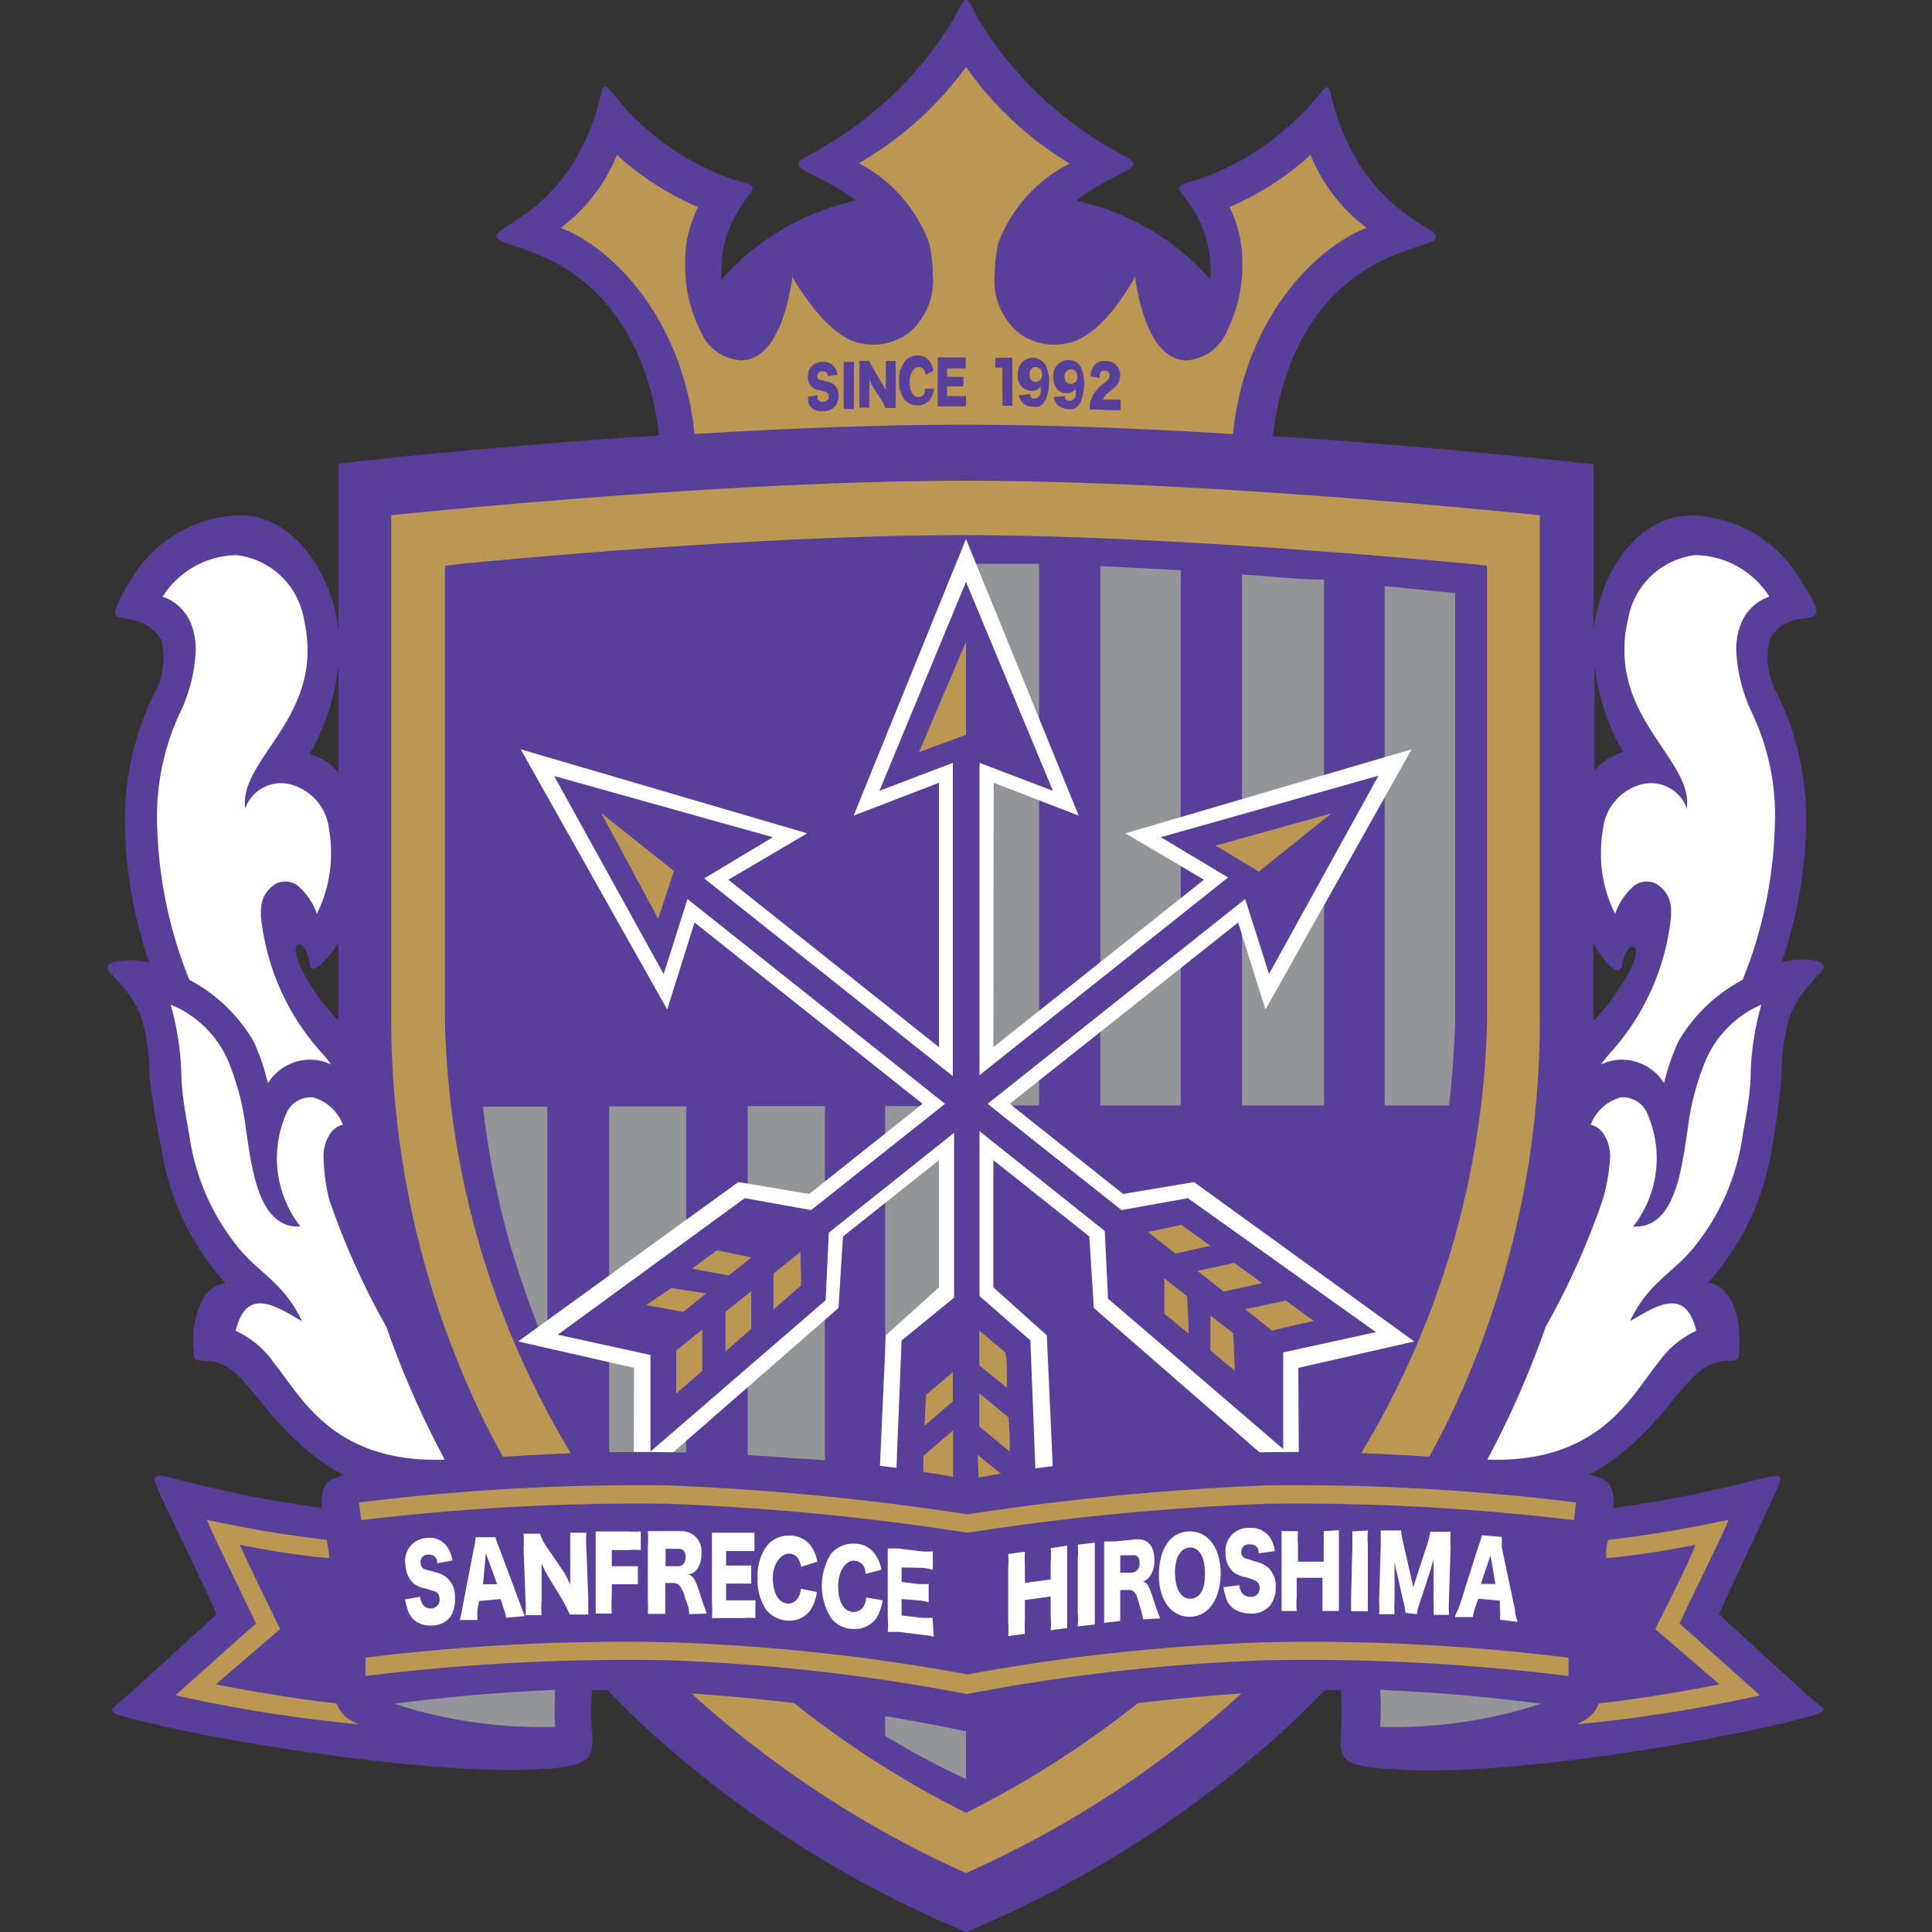 <?xml version="1.0" encoding="iso-8859-1"?>
<svg xmlns="http://www.w3.org/2000/svg" width="60" height="60" viewBox="0 0 60 60"><rect x="0" y="0" width="60" height="60" fill="#333333" stroke="none"/><defs><style>.cls-1{fill:#583f99;}.cls-2{fill:#bb9753;}.cls-3{fill:#fff;}.cls-4{fill:#939598;}</style></defs><g id="Hiroshima"><path class="cls-1" d="M30,60a34.19,34.19,0,0,0,9.92-6.31,30.41,30.41,0,0,0,5.78-7.33h.11c3.65.52,5.47-2.08,6.37-3.15.46-.54.81-.91,1.45-.95.24,0,.23,0,.32-.05s.07-.5.07-.66a2.68,2.68,0,0,0-.26-1.17c-.11-.21-.4-.55-.72-.54a8.12,8.12,0,0,0,2-4.26,22.26,22.26,0,0,0,.29-2.22,6.62,6.62,0,0,1,.23-1.73,3.2,3.2,0,0,1,.38-.73c.17-.24.64-.75.64-.75.17-.19,0-.36-.72-.35a2.62,2.62,0,0,0-.53.08,13.72,13.72,0,0,0,.76-4.25,8.84,8.84,0,0,0-.88-4.05,2.36,2.36,0,0,1-.26-1.7c.41-.82,1.29-.6,1.42-.78s-.11-.54-.4-1A4.08,4.08,0,0,0,52.57,16c-1.37,0-2.5,1.16-2.94,2.83a4.06,4.06,0,0,0-.14.76V14.42l-.79-.09c-.07,0-4.15-.46-9.17-.79.34-2.78,1.64-4.74,3.73-5.6.47-.19.84-.31.84-.31.34-.11.5-.14.49-.28s-.13-.17-.45-.38a6.43,6.43,0,0,1-.8-.58,5.51,5.51,0,0,1-1.46-1.9,6.56,6.56,0,0,1-.51-1.41c-.06-.24-.09-.38-.18-.37S40.76,3.3,39.93,4a8.24,8.24,0,0,1-2.48,1.49h0L37,5.64c-.24.06-.37.09-.37.2s.06.16.16.29a4.35,4.35,0,0,1,.42.65,3.69,3.69,0,0,1,.38,1.9,7.74,7.74,0,0,0-4.17-2.45c.2-.15.4-.28.58-.39.6-.37,1.14-.57,1.18-.7a.12.12,0,0,0,0-.12,1.31,1.31,0,0,0-.34-.22l-.59-.34A11.47,11.47,0,0,1,30.39.6C30.17.19,30.09,0,30,0s-.17.19-.39.6a11.47,11.47,0,0,1-3.86,3.86l-.59.34a1.31,1.31,0,0,0-.34.22.12.12,0,0,0,0,.12c0,.13.58.33,1.18.7.18.11.38.24.59.39a7.73,7.73,0,0,0-4.18,2.45,3.69,3.69,0,0,1,.38-1.9,4.35,4.35,0,0,1,.42-.65c.1-.13.17-.21.16-.29s-.13-.14-.37-.2l-.39-.12h0A8.24,8.24,0,0,1,20.07,4c-.83-.72-1.14-1.31-1.26-1.31s-.12.13-.18.37a6,6,0,0,1-.51,1.41,5.61,5.61,0,0,1-1.45,1.9,6.9,6.9,0,0,1-.81.58c-.32.21-.44.3-.45.38s.15.17.49.28c0,0,.37.12.84.31,2.09.86,3.39,2.82,3.73,5.6-5,.33-9.11.78-9.17.79l-.79.09v5.21a5,5,0,0,0-.13-.76C9.93,17.2,8.8,16,7.43,16A4.08,4.08,0,0,0,4,18.12c-.29.45-.48.87-.4,1s1,0,1.42.78a2.36,2.36,0,0,1-.26,1.7,8.84,8.84,0,0,0-.88,4.05,13.72,13.72,0,0,0,.76,4.25,2.62,2.62,0,0,0-.53-.08c-.67,0-.89.16-.72.35,0,0,.47.51.64.75a3.2,3.2,0,0,1,.38.73,6.62,6.62,0,0,1,.23,1.73A22.26,22.26,0,0,0,5,35.59a8.12,8.12,0,0,0,2,4.26.93.93,0,0,0-.72.54A2.68,2.68,0,0,0,6,41.56c0,.16,0,.61.07.66s.08,0,.32.05c.64,0,1,.41,1.45.95.9,1.07,2.72,3.67,6.37,3.15h.11a30.41,30.41,0,0,0,5.78,7.33A34.19,34.19,0,0,0,30,60ZM10.51,20.65V24a1.68,1.68,0,0,0-.9-.58h0A6.88,6.88,0,0,0,10.51,20.65ZM9.22,29.36c.12-.11.31.08.4.57,0,.21.18.19.37,0a3.3,3.3,0,0,0,.52-.65v2.08c0,.11,0,.22,0,.33C9.75,30.94,9,29.63,9.22,29.36Zm41.2-6h0a1.68,1.68,0,0,0-.9.58V20.65A6.88,6.88,0,0,0,50.42,23.38Zm-.94,8.33c0-.11,0-.22,0-.33V29.3A3.3,3.3,0,0,0,50,30c.19.17.33.19.37,0,.09-.49.28-.68.4-.57C51,29.63,50.25,30.94,49.48,31.71Z"/><path class="cls-2" d="M30,2.08a10.66,10.66,0,0,0,3.22,3A4.56,4.56,0,0,0,31,7.56a5.07,5.07,0,0,0-.11,1,2.1,2.1,0,0,0,.75,1.78,1.85,1.85,0,0,0,1.55.31c.65-.16,1.32-.79,2-1.94l.07-.13c0,.06,0,.11,0,.11.34,2.07,1.05,2.5,1.59,2.5a1.45,1.45,0,0,0,1.25-.9,4.5,4.5,0,0,0,.48-2.09,3.7,3.7,0,0,0-.4-1.77,8.94,8.94,0,0,0,2.52-1.62,5.29,5.29,0,0,0,1.75,2.27c-1.46.53-3.77,2.66-4.16,6.4-2.73-.17-5.69-.29-8.36-.29s-5.63.12-8.36.29c-.39-3.74-2.7-5.87-4.16-6.4a5.29,5.29,0,0,0,1.75-2.27,8.94,8.94,0,0,0,2.52,1.62,3.7,3.7,0,0,0-.4,1.77,4.5,4.5,0,0,0,.48,2.09,1.45,1.45,0,0,0,1.25.9c.54,0,1.25-.43,1.59-2.5l0-.11.07.13c.71,1.15,1.38,1.78,2,1.94a1.85,1.85,0,0,0,1.55-.31,2.1,2.1,0,0,0,.75-1.78,5.07,5.07,0,0,0-.11-1,4.58,4.58,0,0,0-2.19-2.49A10.72,10.72,0,0,0,30,2.08Z"/><path class="cls-1" d="M25.4,12.27a.22.22,0,0,0,0,.13.18.18,0,0,0,.16.08c.11,0,.18-.07.18-.17a.14.14,0,0,0-.06-.12.87.87,0,0,0-.22-.07.35.35,0,0,1-.23-.09.39.39,0,0,1-.14-.33.43.43,0,0,1,.45-.46.42.42,0,0,1,.4.19.66.66,0,0,1,.07.2l-.3.06c0-.12-.07-.16-.18-.16a.15.15,0,0,0-.15.15.12.12,0,0,0,.07.11l.2.05a.55.55,0,0,1,.23.09.41.41,0,0,1,.16.35.52.52,0,0,1-.1.33.45.45,0,0,1-.37.16.54.54,0,0,1-.32-.07.4.4,0,0,1-.15-.22.46.46,0,0,1,0-.16Z"/><path class="cls-1" d="M26.52,11.24v1.2a1.61,1.61,0,0,0,0,.26h-.32a1.78,1.78,0,0,0,0-.26l0-.94a1.86,1.86,0,0,0,0-.26Z"/><path class="cls-1" d="M27.4,11.92a2.12,2.12,0,0,1,.11.21,2.09,2.09,0,0,1,0-.26v-.4a1.84,1.84,0,0,0,0-.26l.31,0a2.1,2.1,0,0,0,0,.27l0,.93a2,2,0,0,0,0,.26h-.32a1.48,1.48,0,0,0-.11-.22L27.1,12l-.1-.21A2.26,2.26,0,0,1,27,12v.39a1.76,1.76,0,0,0,0,.27l-.31,0a2.1,2.1,0,0,0,0-.28l0-.91a2,2,0,0,0,0-.26l.31,0a1.45,1.45,0,0,0,.11.22Z"/><path class="cls-1" d="M28.74,11.64c0-.16-.1-.24-.22-.24s-.27.17-.27.46.1.47.28.47a.2.2,0,0,0,.18-.11.22.22,0,0,0,0-.15l.3,0a.85.85,0,0,1-.12.33.48.48,0,0,1-.39.19.54.54,0,0,1-.42-.19,1,1,0,0,1-.16-.59.93.93,0,0,1,.17-.58.5.5,0,0,1,.4-.19.45.45,0,0,1,.41.23.62.62,0,0,1,.09.25Z"/><path class="cls-1" d="M30,12.62h-.88a1.93,1.93,0,0,0,0-.26v-1a2.09,2.09,0,0,0,0-.26h.66l.21,0v.34h-.58v.26h.3a.68.68,0,0,0,.21,0V12h-.51v.3H30Z"/><path class="cls-1" d="M30.92,11.11l.16,0h.36a2.33,2.33,0,0,0,0,.29v.93a2.13,2.13,0,0,0,0,.27h-.31a2.18,2.18,0,0,0,0-.27v-.91h-.22Z"/><path class="cls-1" d="M32,12.24a.24.24,0,0,0,0,.07.15.15,0,0,0,.13.07.2.2,0,0,0,.18-.13.58.58,0,0,0,0-.24.34.34,0,0,1-.28.13.44.44,0,0,1-.42-.49.48.48,0,0,1,.47-.54.46.46,0,0,1,.41.27,1.2,1.2,0,0,1,.09.48,1.28,1.28,0,0,1-.09.5.42.42,0,0,1-.23.27.65.65,0,0,1-.19,0,.44.44,0,0,1-.33-.14.69.69,0,0,1-.1-.21Zm.36-.61a.2.2,0,0,0-.2-.23c-.11,0-.19.09-.19.23s.07.23.19.23A.2.2,0,0,0,32.36,11.63Z"/><path class="cls-1" d="M33.08,12.3a.34.34,0,0,0,0,.08.19.19,0,0,0,.13.07.2.2,0,0,0,.19-.13.58.58,0,0,0,0-.24.34.34,0,0,1-.28.13c-.26,0-.41-.21-.41-.51a.48.48,0,0,1,.48-.52.43.43,0,0,1,.4.27,1.32,1.32,0,0,1,.08.49,1.86,1.86,0,0,1-.09.5.46.46,0,0,1-.25.26.53.53,0,0,1-.18,0,.49.49,0,0,1-.33-.15.65.65,0,0,1-.1-.22Zm.38-.6a.21.21,0,0,0-.19-.23.21.21,0,0,0-.21.22c0,.14.07.23.19.23A.2.2,0,0,0,33.46,11.7Z"/><path class="cls-1" d="M34.06,12.72h-.21a1.15,1.15,0,0,1,0-.21,1,1,0,0,1,.21-.4,1.53,1.53,0,0,1,.25-.23c.12-.09.15-.14.15-.22a.14.14,0,0,0-.15-.15.16.16,0,0,0-.15.08.31.31,0,0,0,0,.15l-.3-.05a.7.7,0,0,1,.1-.31.4.4,0,0,1,.38-.17.42.42,0,0,1,.4.24.46.46,0,0,1,.05.21.49.49,0,0,1-.13.33l-.21.18a.57.57,0,0,0-.2.24h.55v.33h-.24Z"/><path class="cls-3" d="M4.88,25.61a13.79,13.79,0,0,0,1,4.82,5,5,0,0,1,2,1.92,6.8,6.8,0,0,1,.44,1.29,1.55,1.55,0,0,1,1.5-.72,1.53,1.53,0,0,1,.46.14,2.72,2.72,0,0,0-.25-.32,7.45,7.45,0,0,1-1.92-4.22,1.9,1.9,0,0,1,0-.35.92.92,0,0,1,.49-.74.65.65,0,0,1,.64.07,2,2,0,0,1,.6.88,4.18,4.18,0,0,0,.44-1.91,3.88,3.88,0,0,0-.06-.7,1.62,1.62,0,0,0-1.16-1.4,1.18,1.18,0,0,0-1.45.75v-.06c-.14-1.37,2-2.58,1.94-4.95a4.14,4.14,0,0,0-.11-.87,2.41,2.41,0,0,0-2.09-2,2.77,2.77,0,0,0-2.3,1.29,1.45,1.45,0,0,1,.87.81,2.17,2.17,0,0,1,.16.84,5,5,0,0,1-.51,2A7.57,7.57,0,0,0,4.88,25.61Z"/><path class="cls-3" d="M10.22,37.24A6,6,0,0,1,10.05,36a1.26,1.26,0,0,1,.23-.83.64.64,0,0,1,.37-.24,1.4,1.4,0,0,0-.93-.85.83.83,0,0,0-.79.42,3.44,3.44,0,0,0,.4,3.59c-1.31.08-1.51-1.83-1.69-3a8.09,8.09,0,0,0-.57-2.18A3.31,3.31,0,0,0,5.3,31.2a8.79,8.79,0,0,1,.33,2.06c0,.65.13,1.32.25,2a7.1,7.1,0,0,0,1.5,3.46c.68.84,1.42,1.1,2,2.31-.75-.42-1.72-1.13-2.06.3a2.92,2.92,0,0,1,1.19,1c.82,1,1.8,3.12,5.3,3A29.17,29.17,0,0,1,12,41.21,23.68,23.68,0,0,1,10.22,37.24Z"/><path class="cls-3" d="M55.12,25.61a13.79,13.79,0,0,1-1,4.82,5,5,0,0,0-2,1.92,6.8,6.8,0,0,0-.44,1.29,1.55,1.55,0,0,0-1.5-.72,1.53,1.53,0,0,0-.46.14c.08-.12.17-.22.25-.32a7.45,7.45,0,0,0,1.92-4.22,1.9,1.9,0,0,0,0-.35.92.92,0,0,0-.49-.74.65.65,0,0,0-.64.07,2,2,0,0,0-.6.88,4.06,4.06,0,0,1-.44-1.91,3.88,3.88,0,0,1,.06-.7,1.62,1.62,0,0,1,1.16-1.4,1.18,1.18,0,0,1,1.45.75v-.06c.14-1.37-2-2.58-1.94-4.95a3.58,3.58,0,0,1,.11-.87,2.41,2.41,0,0,1,2.09-2,2.77,2.77,0,0,1,2.3,1.29,1.45,1.45,0,0,0-.87.81,2.17,2.17,0,0,0-.16.84,5,5,0,0,0,.51,2A7.44,7.44,0,0,1,55.12,25.61Z"/><path class="cls-3" d="M49.78,37.24A6,6,0,0,0,50,36a1.26,1.26,0,0,0-.23-.83.64.64,0,0,0-.37-.24,1.4,1.4,0,0,1,.93-.85.83.83,0,0,1,.79.42,3.44,3.44,0,0,1-.4,3.59c1.31.08,1.51-1.83,1.69-3a8.09,8.09,0,0,1,.57-2.18A3.31,3.31,0,0,1,54.7,31.2a8.79,8.79,0,0,0-.33,2.06c0,.65-.13,1.32-.25,2a7.1,7.1,0,0,1-1.5,3.46c-.68.84-1.42,1.1-2,2.31.75-.42,1.72-1.13,2.06.3a2.92,2.92,0,0,0-1.19,1c-.82,1-1.8,3.12-5.3,3A29.17,29.17,0,0,0,48,41.21,23.68,23.68,0,0,0,49.78,37.24Z"/><path class="cls-2" d="M30,14.93c-6.77,0-15.26.81-17.85,1.07V31.38A28.59,28.59,0,0,0,15,44.06a28.26,28.26,0,0,0,6.21,8.29A32.34,32.34,0,0,0,30,58.17a32.18,32.18,0,0,0,8.82-5.82A28.09,28.09,0,0,0,45,44.06a28.59,28.59,0,0,0,2.82-12.68V16C45.26,15.74,36.77,14.93,30,14.93Z"/><path class="cls-1" d="M45.76,17.52c-.09,0-9-.89-15.76-.9s-15.67.89-15.76.9l-.42.05V31.8a27.14,27.14,0,0,0,8.26,18.79A30.59,30.59,0,0,0,30,56.3a30.59,30.59,0,0,0,7.92-5.71A27.14,27.14,0,0,0,46.18,31.8V17.57Z"/><path class="cls-4" d="M43,34.33h2c.1-.82.16-1.67.19-2.55V18.42L43,18.2Z"/><path class="cls-4" d="M38.57,17.84V34.33h2.55V18C40.33,18,39.47,17.9,38.57,17.84Z"/><path class="cls-4" d="M15,34.37a26.33,26.33,0,0,0,2,7.51V34.37Z"/><path class="cls-4" d="M25.62,34.35h-2.4v16.3a26.33,26.33,0,0,0,2.4,2Z"/><path class="cls-4" d="M34.17,34.33h2.5V17.71l-2.5-.13Z"/><path class="cls-4" d="M18.92,45.52a27.31,27.31,0,0,0,2.39,3.19V34.36H18.92Z"/><path class="cls-4" d="M30,34.33h2.27V17.51l-2.27,0Z"/><path class="cls-4" d="M30,34.35H27.49V53.91A25.92,25.92,0,0,0,30,55.25Z"/><polygon class="cls-3" points="43.92 41.66 37.08 36.71 34.88 37.08 31.36 34.28 38.45 28.65 39.3 31.35 43.84 23.27 34.95 25.88 37.39 27.32 30.85 32.52 30.86 24.31 33.5 25.33 30 16.74 26.51 25.33 29.16 24.31 29.16 32.52 22.62 27.32 25.07 25.88 16.17 23.27 20.72 31.35 21.57 28.65 28.65 34.28 25.13 37.08 22.93 36.71 16.09 41.66 19.69 42.48 19.68 46.17 26.04 40.62 26.18 38.4 29.16 36.03 29.16 39.98 27.51 41.47 27.13 49.91 30 47.6 32.89 49.91 32.51 41.47 30.85 39.98 30.85 36.03 33.83 38.4 33.97 40.62 40.34 46.17 40.32 42.48 43.92 41.66"/><path class="cls-1" d="M36.89,37.21l-2.06.37-4.16-3.3,8-6.36c.25.77.74,2.33.74,2.33l3.4-6.16L36.05,26l2.09,1.25-7.72,6.14V23.69l2.28.87L30,18.07l-2.69,6.49,2.28-.87v9.73l-7.72-6.14L24,26,17.21,24.1l3.4,6.15s.5-1.56.74-2.33l8,6.36-4.16,3.3-2.06-.37-5.81,4.24,2.88.63c0,.5,0,3,0,3l5.44-4.7.1-2.1,3.89-3.1v5.12L28,41.63l-.29,7.19L30,47l2.28,1.86L32,41.63l-1.58-1.38V35.13l3.89,3.1.1,2.1L39.85,45s0-2.45,0-3l2.88-.63Z"/><path class="cls-2" d="M30,19.93c-.39.93-1.11,2.59-1.46,3.43L30,22.82Z"/><path class="cls-2" d="M28.68,45.21c0,.73-.06,1.42-.08,1.85l1-.8V44.42Z"/><path class="cls-2" d="M28.71,44.28l.88-.76v-.91l-.83.71C28.74,43.62,28.73,43.94,28.71,44.28Z"/><path class="cls-2" d="M30.41,41.32V42.4l.86.7c0-.58,0-1-.05-1.1Z"/><path class="cls-2" d="M30.41,44.3l.95.78c0-.36,0-.72-.05-1.07l-.9-.74Z"/><path class="cls-2" d="M30.41,46.23l1,.84c0-.28,0-.65-.05-1.08l-1-.81Z"/><path class="cls-2" d="M41.35,25.26l-3.6,1c.55.32,1.3.79,1.34.81Z"/><path class="cls-2" d="M21.49,39.4l1.14.21.71-.56-1.08-.22Z"/><path class="cls-2" d="M20.07,40.53l1.15.21.71-.57L20.85,40Z"/><path class="cls-2" d="M24.86,38.88l-.84.67,0,1.12c.44-.38.76-.67.83-.72S24.85,39.31,24.86,38.88Z"/><path class="cls-2" d="M22.53,40.74l0,1.23.8-.7,0-1.17Z"/><path class="cls-2" d="M21,41.94v1.34l.81-.71,0-1.28Z"/><path class="cls-2" d="M18.67,25.25c.49.89,1.33,2.48,1.77,3.28l.49-1.48Z"/><path class="cls-2" d="M36.92,41.42l-.05-1.16-.71-.56,0,1.1Z"/><path class="cls-2" d="M38.35,42.57l-.05-1.16-.71-.56,0,1.09Z"/><path class="cls-2" d="M35.65,38.26l.85.67,1.09-.24-.9-.65Z"/><path class="cls-2" d="M38,40.11l1.2-.26-.87-.63-1.14.25Z"/><path class="cls-2" d="M39.5,41.32l1.3-.3-.87-.63-1.26.27Z"/><path class="cls-1" d="M56.27,52.76c-.65-.57-2.35-2.14-2.89-2.63,1.79-3.88,2-4.18,1.89-4.26s-.36,0-1.23.21a34.44,34.44,0,0,1-3.94.75,1.13,1.13,0,0,0-.06-.61c-.08-.17-.19-.41-1.36-.52-1.49-.15-3.16-.4-4.44-.47a58.91,58.91,0,0,0-8.82.06,39.77,39.77,0,0,0-5.37.66,39.42,39.42,0,0,0-5.37-.66,58.91,58.91,0,0,0-8.82-.06c-1.28.07-2.95.32-4.44.47-1.17.11-1.28.35-1.36.52a1.23,1.23,0,0,0-.06.61,34.86,34.86,0,0,1-3.94-.75c-.87-.2-1.09-.32-1.23-.21s.1.38,1.9,4.26c-.54.49-2.25,2.06-2.9,2.63-.41.36-.57.4.17.59s1.75.42,2.62.58c2.9.55,7.84,1.21,10.26,1h.18c1.22-.13,1.38-.28,1.33-1.11a7.31,7.31,0,0,1,0-1.33h.93a60.91,60.91,0,0,1,10.69,1.28,60.91,60.91,0,0,1,10.69-1.28h.94a9.7,9.7,0,0,1,0,1.33c-.06.83.1,1,1.32,1.11h.18c2.42.25,7.36-.41,10.27-1,.86-.16,1.73-.34,2.61-.58S56.68,53.12,56.27,52.76Z"/><path class="cls-4" d="M17.24,53.63a10.9,10.9,0,0,1,0-1.15c-2.13.09-3.84.28-5,.43A14.8,14.8,0,0,0,17.24,53.63Z"/><path class="cls-4" d="M42.86,53.63a8.74,8.74,0,0,0,0-1.15c2.13.09,3.84.28,5,.43A14.71,14.71,0,0,1,42.86,53.63Z"/><path class="cls-2" d="M6.43,47.2c0,.1,1.38,2.91,1.52,3.22-.27.23-2.5,2.23-2.5,2.23a46,46,0,0,0,5.68.9l-.23-.12a1,1,0,0,1-.45-.53c-1.38-.15-2.82-.41-3.75-.59,1.69-1.45.79-.68,2-1.72,0,0-.95-1.93-1.25-2.61.59.11,1.64.31,2.77.41,0-.2-.05-.4-.07-.57-1.85-.2-3.72-.62-3.72-.62Z"/><path class="cls-2" d="M39.37,51a61.83,61.83,0,0,0-9.32,1,61.83,61.83,0,0,0-9.32-1,65.24,65.24,0,0,0-9.38.48l0,.57a66.13,66.13,0,0,1,9.35-.49,60.2,60.2,0,0,1,9.33,1.05,60.2,60.2,0,0,1,9.33-1.05,66,66,0,0,1,9.35.49l0-.57A65.45,65.45,0,0,0,39.37,51Z"/><path class="cls-2" d="M39.37,46.13a82,82,0,0,0-9.32.9,82,82,0,0,0-9.32-.9,70.83,70.83,0,0,0-9.58.53l.07.55a71.89,71.89,0,0,1,9.5-.51,79.74,79.74,0,0,1,9.33.9,79.74,79.74,0,0,1,9.33-.9,71.89,71.89,0,0,1,9.5.51l.07-.55A70.83,70.83,0,0,0,39.37,46.13Z"/><path class="cls-2" d="M53.68,47.2c0,.1-1.39,2.91-1.52,3.22l2.5,2.23a46.38,46.38,0,0,1-5.69.9l.23-.12a1,1,0,0,0,.45-.53c1.38-.15,2.82-.41,3.75-.59-1.69-1.45-.78-.68-2-1.72,0,0,1-1.93,1.25-2.61-.59.11-1.64.31-2.77.41,0-.2,0-.4.07-.57,1.85-.2,3.72-.62,3.72-.62Z"/><path class="cls-3" d="M29,50.83a1.87,1.87,0,0,0-.38-.06l-.71-.09-.34,0a2.69,2.69,0,0,0,0-.44V48.54c0-.19,0-.3,0-.45l.33,0,.73.09a2.18,2.18,0,0,0,.34,0v.57a2,2,0,0,0-.33-.06L28,48.68v.45l.49.06a2.18,2.18,0,0,0,.35,0v.57a1.48,1.48,0,0,0-.35-.06L28,49.66v.51l.59.07a2.77,2.77,0,0,0,.37,0Z"/><path class="cls-3" d="M23.46,50.25a2.13,2.13,0,0,0-.36,0l-.67,0-.32,0a2.63,2.63,0,0,0,0-.44V48.05c0-.19,0-.3,0-.45l.32,0,.68,0h.32v.57l-.32,0-.56,0v.45l.46,0h.32v.56l-.32,0-.46,0v.52l.56,0h.35Z"/><path class="cls-3" d="M19,49.58a3.57,3.57,0,0,0,0,.53h-.5c0-.13,0-.25,0-.52V48c0-.2,0-.3,0-.44h1a3,3,0,0,0,.4,0v.58a2,2,0,0,0-.39,0H19v.5h.44l.37,0v.56l-.38,0H19Z"/><path class="cls-3" d="M21.4,50.13c0-.1,0-.22-.12-.48a1,1,0,0,0-.17-.4.27.27,0,0,0-.2-.09h-.25v.5c0,.2,0,.31,0,.46l-.54,0a4.16,4.16,0,0,0,0-.45V48a3.1,3.1,0,0,0,0-.45l.38,0h.65a.62.62,0,0,1,.63.71.75.75,0,0,1-.15.5.54.54,0,0,1-.24.14c.13.05.18.13.26.34s.07.21.18.54l.12.33Zm-.35-1.49c.15,0,.24-.1.24-.28s-.07-.26-.23-.26h-.39v.54Z"/><path class="cls-3" d="M13.05,49.59a.41.41,0,0,0,.07.22.27.27,0,0,0,.27.14.26.26,0,0,0,.26-.29.26.26,0,0,0-.1-.22l-.34-.11a.76.76,0,0,1-.37-.16.83.83,0,0,1-.25-.59.71.71,0,0,1,.69-.82.66.66,0,0,1,.64.33.93.93,0,0,1,.13.37l-.47.09c0-.2-.12-.28-.29-.27a.23.23,0,0,0-.23.25.23.23,0,0,0,.11.2l.32.09a.91.91,0,0,1,.37.16.79.79,0,0,1,.27.63,1,1,0,0,1-.13.58.69.69,0,0,1-.58.29.81.81,0,0,1-.51-.13.73.73,0,0,1-.26-.39,2.06,2.06,0,0,1-.07-.29Z"/><path class="cls-3" d="M15.72,50.24a1.79,1.79,0,0,0-.09-.32l-.08-.26-.67.06-.05.26a1.93,1.93,0,0,0,0,.33l-.55,0a3.73,3.73,0,0,0,.08-.38l.36-1.86a1.76,1.76,0,0,0,.05-.33l.62,0a1.72,1.72,0,0,0,.11.32l.66,1.77c.06.16.1.28.14.36Zm-.63-2L15,49.2l.44,0Z"/><path class="cls-3" d="M17.53,48.85c.07.13.12.23.18.36,0-.14,0-.28,0-.45l0-.7c0-.2,0-.32,0-.46l.5,0a3.65,3.65,0,0,0,0,.47l.06,1.61c0,.19,0,.33,0,.46H17.7l-.19-.38L17,48.92a3.21,3.21,0,0,1-.18-.37c0,.14,0,.31,0,.46l0,.68a2.91,2.91,0,0,0,0,.47l-.5,0a3.73,3.73,0,0,0,0-.48l-.06-1.6a3,3,0,0,0,0-.45l.51,0a1.66,1.66,0,0,0,.18.37Z"/><path class="cls-3" d="M24.88,48.66c-.05-.28-.18-.41-.39-.41S24,48.54,24,49s.18.8.48.8a.35.35,0,0,0,.31-.19.58.58,0,0,0,.08-.27l.5.1a1.4,1.4,0,0,1-.2.56.79.79,0,0,1-.68.33A.91.91,0,0,1,23.8,50a1.62,1.62,0,0,1-.27-1,1.55,1.55,0,0,1,.29-1,.87.87,0,0,1,.69-.31.8.8,0,0,1,.72.39,1.22,1.22,0,0,1,.15.42Z"/><path class="cls-3" d="M26.88,48.88c0-.27-.17-.41-.38-.41s-.47.29-.47.79.18.8.48.8a.36.36,0,0,0,.32-.19.62.62,0,0,0,.07-.26l.51.09a1.4,1.4,0,0,1-.2.56.81.81,0,0,1-.68.33.88.88,0,0,1-.72-.34,1.88,1.88,0,0,1,0-2,.89.89,0,0,1,.7-.31.77.77,0,0,1,.71.4,1,1,0,0,1,.15.41Z"/><path class="cls-3" d="M35.5,50.29a3.51,3.51,0,0,0-.12-.47c-.07-.25-.1-.32-.16-.38a.21.21,0,0,0-.19-.06l-.24,0v.5c0,.21,0,.32,0,.46l-.5.06c0-.14,0-.24,0-.46V48.32c0-.19,0-.3,0-.45l.35,0,.61-.06c.38-.05.6.19.6.63a.79.79,0,0,1-.14.51.58.58,0,0,1-.22.18c.12,0,.17.1.25.31s.07.19.17.51l.12.31Zm-.34-1.45a.27.27,0,0,0,.23-.3c0-.18-.08-.26-.23-.24l-.37,0v.54Z"/><path class="cls-3" d="M37.91,48.83c0,.8-.35,1.35-.92,1.38s-1-.47-1-1.28.34-1.34.91-1.37S37.89,48,37.91,48.83Zm-.49,0c0-.5-.2-.79-.48-.77s-.46.32-.45.81.2.8.49.78S37.43,49.36,37.42,48.86Z"/><path class="cls-3" d="M38.49,49.23a.41.41,0,0,0,.07.22.3.3,0,0,0,.27.14.26.26,0,0,0,.29-.27.24.24,0,0,0-.1-.21,1.39,1.39,0,0,0-.35-.13.9.9,0,0,1-.38-.17.78.78,0,0,1-.23-.59.71.71,0,0,1,.76-.77.69.69,0,0,1,.65.35.94.94,0,0,1,.12.37l-.5.07c0-.2-.11-.28-.29-.28a.23.23,0,0,0-.25.24.2.2,0,0,0,.11.19s0,0,.32.1a1,1,0,0,1,.39.18.78.78,0,0,1,.25.62.89.89,0,0,1-.17.56.74.74,0,0,1-.62.26.94.94,0,0,1-.52-.15.67.67,0,0,1-.25-.39,1.09,1.09,0,0,1-.06-.28Z"/><path class="cls-3" d="M33.14,48c0,.13,0,.25,0,.46v1.65c0,.2,0,.3,0,.45l-.51.07a2.83,2.83,0,0,0,0-.45v-.6l-.8.11v.59a3.1,3.1,0,0,0,0,.46l-.52.07a3,3,0,0,0,0-.46V48.71a2.83,2.83,0,0,0,0-.45l.52-.07a3.24,3.24,0,0,0,0,.46v.51l.8-.11v-.51a2.83,2.83,0,0,0,0-.46Z"/><path class="cls-3" d="M34,47.91c0,.13,0,.23,0,.46V50c0,.21,0,.33,0,.45l-.53.06a2.83,2.83,0,0,0,0-.45V48.43a2.83,2.83,0,0,0,0-.46Z"/><path class="cls-3" d="M41.58,47.52c0,.13,0,.24,0,.45v1.61c0,.2,0,.3,0,.45h-.51c0-.13,0-.24,0-.45V49h-.8v.58a3,3,0,0,0,0,.45H39.8c0-.13,0-.24,0-.45V48c0-.21,0-.32,0-.45h.51a3.1,3.1,0,0,0,0,.45v.5h.8V48c0-.21,0-.33,0-.45Z"/><path class="cls-3" d="M42.48,47.53a2.76,2.76,0,0,0,0,.45l0,1.62c0,.2,0,.32,0,.44h-.52c0-.12,0-.25,0-.45L42,48c0-.22,0-.31,0-.44Z"/><path class="cls-3" d="M43.65,50.09a2.84,2.84,0,0,0-.09-.45l-.18-.81a3.2,3.2,0,0,1-.07-.33l0-.15V49l0,.66a3.64,3.64,0,0,0,0,.47l-.48,0a4.38,4.38,0,0,0,0-.46L42.88,48v-.47l.63,0a4.3,4.3,0,0,0,.08.44l.3,1.32L44.31,48a3,3,0,0,0,.11-.43l.63,0a3.09,3.09,0,0,0,0,.47L45,49.68a3.57,3.57,0,0,0,0,.47l-.48,0a4.61,4.61,0,0,0,0-.47l0-.66c0-.07,0-.3,0-.39a1.21,1.21,0,0,1,0-.21c-.07.23-.09.34-.13.45l-.27.82a2.52,2.52,0,0,0-.12.44Z"/><path class="cls-3" d="M46.58,50.3a1.48,1.48,0,0,0,0-.33l0-.26-.67-.06-.09.25a2.14,2.14,0,0,0-.08.32l-.55,0c0-.09.07-.16.14-.36L45.92,48a2.1,2.1,0,0,0,.1-.32l.62.05c0,.09,0,.17,0,.33L47.05,50c0,.16.06.29.08.37Zm-.29-2-.3.89.45,0Z"/></g></svg>